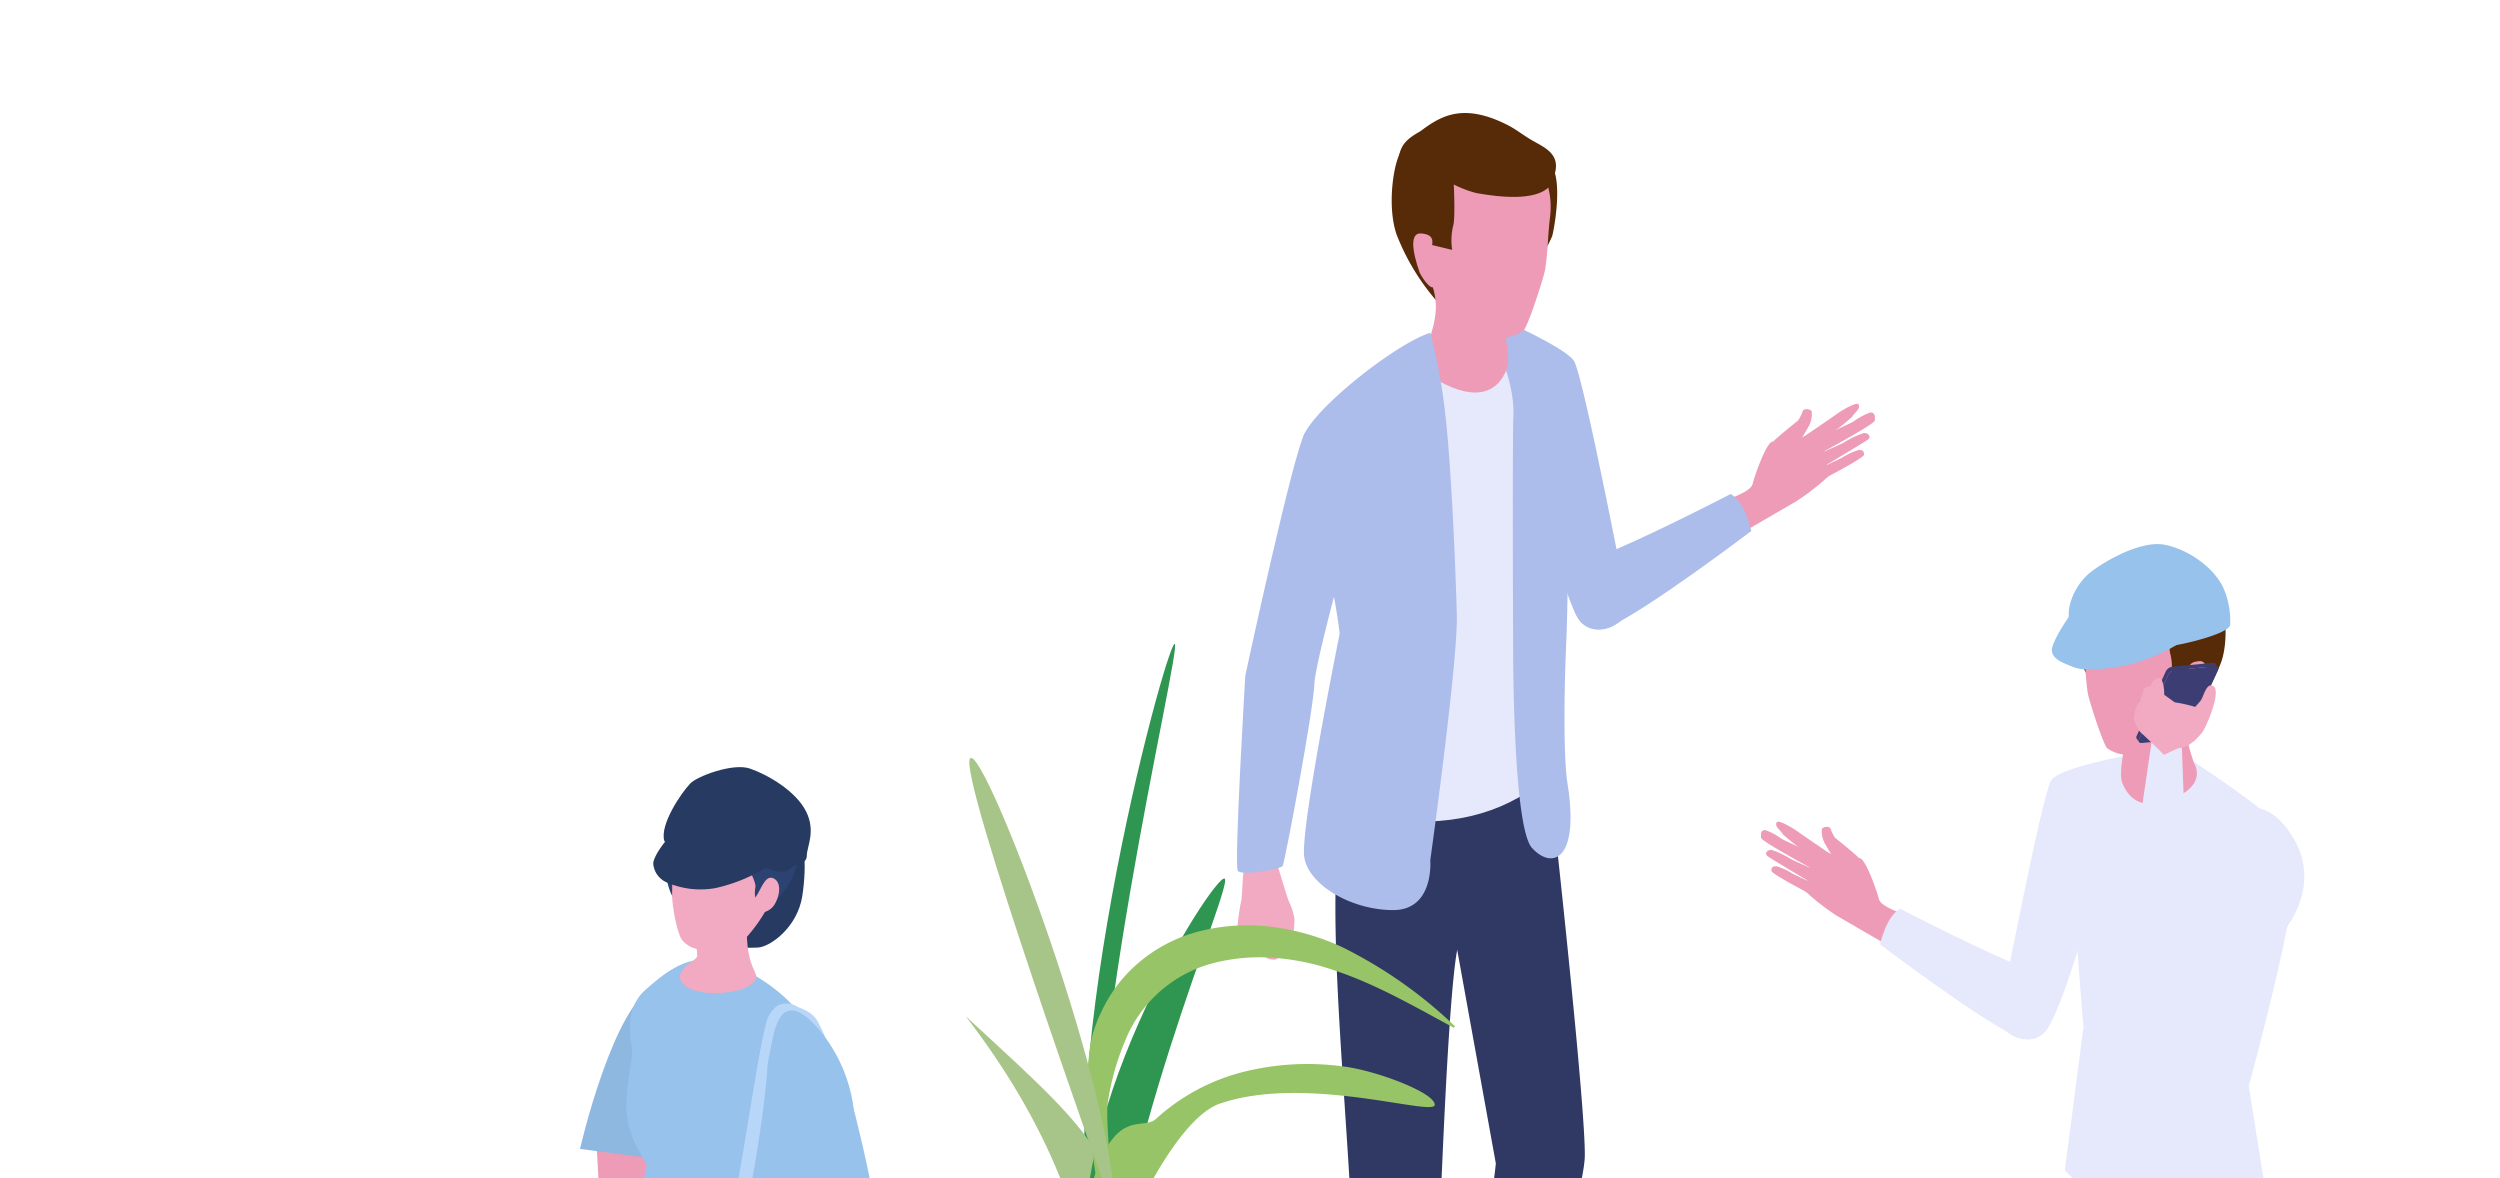<svg xmlns="http://www.w3.org/2000/svg" xmlns:xlink="http://www.w3.org/1999/xlink" width="365" height="172" viewBox="0 0 365 172">
  <defs>
    <clipPath id="clip-path">
      <path id="パス_1490" data-name="パス 1490" d="M18,0H347a18,18,0,0,1,18,18V172H0V18A18,18,0,0,1,18,0Z" transform="translate(117 6444)" fill="#efefef"/>
    </clipPath>
    <clipPath id="clip-path-2">
      <rect id="長方形_1312" data-name="長方形 1312" width="93.128" height="231.174" fill="none"/>
    </clipPath>
    <clipPath id="clip-path-3">
      <rect id="長方形_1313" data-name="長方形 1313" width="79.326" height="222.561" fill="none"/>
    </clipPath>
    <clipPath id="clip-path-4">
      <rect id="長方形_1316" data-name="長方形 1316" width="71.427" height="110.347" fill="none"/>
    </clipPath>
    <clipPath id="clip-path-5">
      <rect id="長方形_1322" data-name="長方形 1322" width="47.233" height="205.347" fill="none"/>
    </clipPath>
    <clipPath id="clip-path-6">
      <rect id="長方形_1321" data-name="長方形 1321" width="22.145" height="34.657" fill="none"/>
    </clipPath>
    <clipPath id="clip-path-8">
      <rect id="長方形_1317" data-name="長方形 1317" width="4.823" height="27.056" fill="none"/>
    </clipPath>
    <clipPath id="clip-path-9">
      <rect id="長方形_1318" data-name="長方形 1318" width="19.437" height="33.908" fill="none"/>
    </clipPath>
    <clipPath id="clip-path-10">
      <rect id="長方形_1319" data-name="長方形 1319" width="19.779" height="8.002" fill="none"/>
    </clipPath>
  </defs>
  <g id="マスクグループ_6" data-name="マスクグループ 6" transform="translate(-117 -6444)" clip-path="url(#clip-path)">
    <g id="グループ_737" data-name="グループ 737" transform="translate(-1.899 367)">
      <g id="グループ_730" data-name="グループ 730" transform="translate(299.5 6093.5)">
        <g id="グループ_730-2" data-name="グループ 730" clip-path="url(#clip-path-2)">
          <path id="パス_1357" data-name="パス 1357" d="M13.632,215.477c-.395.681-.993,6.41-.993,6.41l.146,1.165s9.157,4.892,10.452,5.933,4.684,2,6.025,2.169,4.446-.794,4.978-1.855c.6-1.2,3.448-3.234-3.226-5.161-2.129-1.333-7.347-7.934-7.347-7.934l-6.68-2.229Z" fill="#1e252b"/>
          <path id="パス_1358" data-name="パス 1358" d="M23.252,215.217c-.656-.879-.655-5.45-.49-7.015l-6.8-1.808c-.27,3-.308,6.59-.489,7.145-.46,1.412-1.529,2.638-.9,3.686a4.513,4.513,0,0,0,4.035,1.163c.864-.2,2.71-2.325,3.3-2.434a5.294,5.294,0,0,1,2.378.3,3.726,3.726,0,0,1-1.029-1.039" fill="#1e252b"/>
          <path id="パス_1359" data-name="パス 1359" d="M13.632,215.477c-.395.681-.993,6.41-.993,6.41l.146,1.165s9.157,4.892,10.452,5.933,4.684,2,6.025,2.169,4.446-.794,4.978-1.855c.6-1.2,3.448-3.234-3.226-5.161-2.129-1.333-7.347-7.934-7.347-7.934l-6.68-2.229Z" fill="#2c345c"/>
          <path id="パス_1360" data-name="パス 1360" d="M23.252,215.217c-.656-.879-.655-5.45-.49-7.015l-6.8-1.808c-.27,3-.308,6.59-.489,7.145-.46,1.412-1.529,2.638-.9,3.686a4.513,4.513,0,0,0,4.035,1.163c.864-.2,2.71-2.325,3.3-2.434a5.294,5.294,0,0,1,2.378.3,3.726,3.726,0,0,1-1.029-1.039" fill="#bfcdf2"/>
          <path id="パス_1361" data-name="パス 1361" d="M26.5,205.535c-.394.679-.99,6.393-.99,6.393l.145,1.161s1.706,1.6,3.212,1.462c.815-.078,1.057-.261,1.469-.267,1.893-.032,3.168,2.652,4.46,3.69a23.172,23.172,0,0,0,6.728,3.2c1.338.17,5.166-1.29,5.7-2.348.6-1.2.192-2.7-3.44-3.731-2.622.071-7.273-8.838-7.273-8.838l-6.663-2.223Z" fill="#2c345c"/>
          <path id="パス_1362" data-name="パス 1362" d="M37.322,197.448c-4-.52-7.3-2.061-7.6-.444-.282,1.521-3.169,8.281-3.169,8.281-.821,2.387,4.517,6.706,7.63,3.057,1.258-1.476,2.252-1.416,2.252-1.416-1.987-2.96-.066-6.249.889-9.478" fill="#b8c8f2"/>
          <path id="パス_1363" data-name="パス 1363" d="M13.273,212.439c1.031,1.761,2.453,2.965,5.645,2.965a6.191,6.191,0,0,0,5.721-3.015c.755-1.386,4.09-35.278,4.962-50.9.253-4.531,1.216-32.113,2.548-39.313L37.79,153.36c-1.322,13.727-10.092,43.9-9.846,45.532s-.616,2.693,2.823,3.517,5.266.8,6.332-1.184,13.551-42.052,13.68-48.908-4.1-45.485-4.1-45.485L44.1,92.45l-6.4-.718-21.836,8.84c-3.383,10.834-.11,39.786.9,61.626.124-1.945-4.545,48.425-3.48,50.241" fill="#303864"/>
          <path id="パス_1364" data-name="パス 1364" d="M49.184,36.162C47.8,34.19,39.026,30.323,39.026,30.323S46.718,72.067,50.5,74.6s6.715-1.686,6.715-1.686-6.646-34.776-8.033-36.748" fill="#acbdeb"/>
          <path id="パス_1365" data-name="パス 1365" d="M78.289,47.975c.3-.41,3.646-3.1,3.646-3.1a5.878,5.878,0,0,0,.628-1.265c.2-.635,1.308-.352,1.346-.005a3.814,3.814,0,0,1-.6,2.417,36.561,36.561,0,0,1-2.081,3.3,1.887,1.887,0,0,1-2.936-1.337" fill="#ed9bb6"/>
          <path id="パス_1366" data-name="パス 1366" d="M83.785,51.479a11.07,11.07,0,0,0-1.436.928,1.055,1.055,0,0,0-.357,1.255,1.142,1.142,0,0,0,1.2.423c.355-.11,1.406-.631,1.787-.71Z" fill="#f7a094"/>
          <path id="パス_1367" data-name="パス 1367" d="M84.012,49.522c-.337.182-1.01.434-1.322.648-.446.306-.849.688-.691,1.11a.936.936,0,0,0,1.041.467,6.869,6.869,0,0,0,1.717-.412Z" fill="#f7a094"/>
          <path id="パス_1368" data-name="パス 1368" d="M92.468,43.725A9.294,9.294,0,0,0,90.1,44.979c-.465.325-4,1.86-4.432,2.21-.521.805-2.833,3.537-1.66,3.123.625-.334,9.079-4.861,9.11-5.417.034-.609.065-1.178-.645-1.17" fill="#ed9bb6"/>
          <path id="パス_1369" data-name="パス 1369" d="M91.532,46.719a13.163,13.163,0,0,0-2.883,1.356c-.465.326-3.532,1.535-3.968,1.885-.521.805-.285,2.1.887,1.682.626-.335,6.079-3.612,6.564-3.976s.11-.955-.6-.947" fill="#ed9bb6"/>
          <path id="パス_1370" data-name="パス 1370" d="M90.773,49.195a9.506,9.506,0,0,0-2.243,1.013c-.388.271-3.331,1.551-3.694,1.842-.435.671-.239,1.747.739,1.4.521-.279,5.942-3.087,5.968-3.551.028-.508-.178-.713-.77-.706" fill="#ed9bb6"/>
          <path id="パス_1371" data-name="パス 1371" d="M85.953,48.23l-1.1-1.833c-1.442.6-2.776,1.139-3.3,1.28a6.471,6.471,0,0,1-3.264.3c-.874-.253-2.673,4.843-3.015,6.2s-4.735,2.546-4.735,2.546l3.363,4.46s6.34-3.667,7.777-4.51a35.659,35.659,0,0,0,5.2-4.131,4.545,4.545,0,0,1-.925-4.314" fill="#ed9bb6"/>
          <path id="パス_1372" data-name="パス 1372" d="M90.7,42.513c-.306-.357-2.588,1.029-2.972,1.323-.142.108-2.727,1.908-5.057,3.461l1.648,1.839c.086-.529.831-1.068,1.419-1.576a45.417,45.417,0,0,0,4.067-3.195c.283-.558,1.393-1.27.895-1.852" fill="#ed9bb6"/>
          <path id="パス_1373" data-name="パス 1373" d="M72.078,55.622c2.141,1.222,3.012,5.4,3.012,5.4S59.5,72.849,54.243,75.042c-5.734,2.392-7.551-7.924-2.2-9.974,7.125-2.729,20.034-9.446,20.034-9.446" fill="#acbdeb"/>
          <path id="パス_1374" data-name="パス 1374" d="M5.322,113.846c1.577.665,2.468.711,3.05,3.665.12.608-.28,5.756-1.636,5.342-.641-.2-.23-1.592-.277-2.1a7.7,7.7,0,0,0-1.528-3.546c-.955-1.425-.51-2.145.391-3.364" fill="#f2aac2"/>
          <path id="パス_1375" data-name="パス 1375" d="M6.254,119.055c.44.52-.364,2.214-.364,2.214l.528,1.2s-.179,1.194-1.052,1.145a2.079,2.079,0,0,1-2.113-1.9,10.4,10.4,0,0,1,.591-2.629,1.376,1.376,0,0,1,2.356-.1c-.105.113-.206.122.054.07" fill="#f2aac2"/>
          <path id="パス_1376" data-name="パス 1376" d="M7.872,115.788c-.675-1.012-2.579-9.381-3.827-9.6-.6-.106-2.119,2.067-2.589,2.4-.652.468-.646,5.655-.836,6.426a31.128,31.128,0,0,0-.547,3.747s.152,1.3.931,1.439a12.125,12.125,0,0,0,1.742.3c1.788.056,2.9-1.065,4.147-2.281a2.646,2.646,0,0,0,.979-2.429" fill="#f2aac2"/>
          <path id="パス_1377" data-name="パス 1377" d="M1.51,120.136a2.216,2.216,0,0,0,1.021,2.258c.459.765,1.032.432,1.723.1,0,0,.056-2.7-1.055-3.507a1.313,1.313,0,0,0-1.689,1.152" fill="#f2aac2"/>
          <path id="パス_1378" data-name="パス 1378" d="M1.346,119.678c-.652.894,1.056,3.071,1.2,2.385.157-.725-.166-.779-.324-1.521-.18-.845-.527-1.114-.88-.864" fill="#f2aac2"/>
          <path id="パス_1379" data-name="パス 1379" d="M1.541,119.72a3.282,3.282,0,0,0-1.411-.925c-.151-.013-.04,1.249.028,1.427.176.457,1.213,1.655,1.693,1.514s.232-1.336-.31-2.016" fill="#f2aac2"/>
          <path id="パス_1380" data-name="パス 1380" d="M6.684,109.9c-.292.552-6,1.516-6.566.741S1.212,82.15,1.212,82.15,8.318,49.073,9.947,46.686s9.748,3.759,9.748,3.759S11.468,79.2,11.3,83.327,6.976,109.345,6.684,109.9" fill="#acbdeb"/>
          <path id="パス_1381" data-name="パス 1381" d="M27.558,33.417c-3.909,2.626-8.051,8.757-8.051,8.757L15.979,97.186,24.74,103.4c8.958.485,16.5-2.086,22.406-8.156L44.318,73.572l2.046-25.79S43.848,38.953,40.6,35.69c-3.039-3.054-9.134-4.9-13.043-2.273" fill="#e6e8fb"/>
          <path id="パス_1382" data-name="パス 1382" d="M36.575,31.367a13.443,13.443,0,0,1,8.53,4.4c3.54,4.083,4.427,14.933,3.782,19.456s-.519,15.646-.813,22.042c-.3,6.573-.445,16.7.176,20.586,1.814,11.358-2.283,12.642-5.179,9.447s-2.753-30.386-2.753-30.386-.116-24.5.021-32.381c.428-5.993-3.764-13.159-3.764-13.159" fill="#acbdeb"/>
          <path id="パス_1383" data-name="パス 1383" d="M39.178,3.794c2.146.145,5.092,2.273,6.453,3.537,2.112,1.961.636,9.873.373,10.681a27.292,27.292,0,0,1-1.615,3.076S36.242,3.6,39.178,3.794" fill="#572a08"/>
          <path id="パス_1384" data-name="パス 1384" d="M24.572,5.144c2.146.145,3.222,7.957,4.583,9.22,2.112,1.961.637,9.873.374,10.681a9.551,9.551,0,0,0,.069,2.9,32.888,32.888,0,0,1-6.3-10.213c-1.647-4.786-.092-12.682,1.269-12.59" fill="#572a08"/>
          <path id="パス_1385" data-name="パス 1385" d="M38.736,27.047c-.612,1.855,1.5,8.1.662,10.294s-2.881,4.774-8.013,2.716c-5.407-2.167-4.127-5.14-3.624-5.979,1.54-4.447,1.578-6.369.669-9.214-1.97-6.164,8.25-1.127,10.306,2.183" fill="#ed9bb6"/>
          <path id="パス_1386" data-name="パス 1386" d="M37.979,32.814a5.981,5.981,0,0,0,3.846-1.052c.652-.576,2.881-7.51,3.136-8.79s.427-4.086.427-4.086.144-2.348.287-3.421C46.864,6.541,39.151,2.4,31.249,4.6c-10.05,2.793-6.487,9.15-4.485,16.32.281,1.012,1.2,1.88,1.351,2.924a12.43,12.43,0,0,0,1.737,3.83c.776,1.207,7.031,5,8.127,5.138" fill="#ed9bb6"/>
          <path id="パス_1387" data-name="パス 1387" d="M23.3,8.678c.44-3.194.32-4.256,3.434-5.992,2.8-2.065,5.941-4.24,12.375-1.13C40.834,2.388,41.374,3,43.189,4.05s4.422,2.074,2.952,5.521c0,0,.023,4.17-11.252,2.1a16.2,16.2,0,0,1-3.234-1.23s.239,5.19-.107,6.067a9.265,9.265,0,0,0-.134,3.475l-3.1-.748s-2.373,2.877-3.983-2.073A27.432,27.432,0,0,1,23.3,8.678" fill="#572a08"/>
          <path id="パス_1388" data-name="パス 1388" d="M26.907,17.583c-1.676-.14-1.381,2.475-.243,5.691.123.345,1.343,2.348,1.962,2.17.9-.259.7-2.753.184-3.02-2.162-1.129,1.717-4.539-1.9-4.841" fill="#ed9bb6"/>
          <path id="パス_1389" data-name="パス 1389" d="M9.582,47.537c1.011-3.946,13.561-13.875,18.648-15.458a84.73,84.73,0,0,1,2.163,11.757c.856,7.13,1.537,22.645,1.7,29.5s-3.873,35.754-3.873,35.754.616,7.283-5.428,7.283-12.4-3.658-12.977-7.793,5.173-32.553,5.173-32.553C13.651,64.212,8.571,51.482,9.582,47.537" fill="#acbdeb"/>
        </g>
      </g>
      <g id="グループ_731" data-name="グループ 731" transform="translate(376 6156.439)">
        <g id="グループ_732" data-name="グループ 732" clip-path="url(#clip-path-3)">
          <path id="パス_1390" data-name="パス 1390" d="M76.678,207.42c.381.657.958,6.183.958,6.183l-.141,1.123s-8.832,4.72-10.082,5.723a15.955,15.955,0,0,1-5.811,2.093c-1.294.164-4.287-.767-4.8-1.79-.582-1.158-3.326-3.119,3.113-4.978,2.052-1.285,7.085-7.653,7.085-7.653l6.444-2.15Z" fill="#1e252b"/>
          <path id="パス_1391" data-name="パス 1391" d="M67.4,207.169c.632-.848.631-5.257.472-6.767l6.561-1.743c.26,2.892.3,6.356.471,6.892.444,1.361,1.475,2.543.869,3.554a4.354,4.354,0,0,1-3.892,1.123c-.835-.192-2.615-2.243-3.179-2.348a1.477,1.477,0,0,0-1.515.585s-.372-.511.213-1.3" fill="#1e252b"/>
          <path id="パス_1392" data-name="パス 1392" d="M76.678,207.42c.381.657.958,6.183.958,6.183l-.141,1.123s-8.832,4.72-10.082,5.723a15.955,15.955,0,0,1-5.811,2.093c-1.294.164-4.287-.767-4.8-1.79-.582-1.158-3.326-3.119,3.113-4.978,2.052-1.285,7.085-7.653,7.085-7.653l6.444-2.15Z" fill="#2c345c"/>
          <path id="パス_1393" data-name="パス 1393" d="M67.4,207.169c.632-.848.631-5.257.472-6.767l6.561-1.743c.26,2.892.3,6.356.471,6.892.444,1.361,1.475,2.543.869,3.554a4.354,4.354,0,0,1-3.892,1.123c-.835-.192-2.615-2.243-3.179-2.348a1.477,1.477,0,0,0-1.515.585s-.372-.511.213-1.3" fill="#bfcdf2"/>
          <path id="パス_1394" data-name="パス 1394" d="M64.269,197.83c.38.655.955,6.167.955,6.167l-.14,1.12s-1.645,1.548-3.1,1.41c-.786-.075-1.02-.252-1.417-.258-1.826-.031-3.056,2.558-4.3,3.559a22.354,22.354,0,0,1-6.49,3.09c-1.29.164-4.983-1.244-5.5-2.265-.58-1.155-.185-2.606,3.318-3.6,2.529.069,7.016-8.525,7.016-8.525l6.426-2.144Z" fill="#2c345c"/>
          <path id="パス_1395" data-name="パス 1395" d="M53.828,190.03c3.858-.5,7.044-1.988,7.333-.429a19.712,19.712,0,0,0,.83,4.88,18.624,18.624,0,0,0,1.989,3.528c.791,2.3-4.12,6.049-7.122,2.529-1.214-1.423-2.173-1.366-2.173-1.366,1.917-2.855.064-6.028-.857-9.142" fill="#b8c8f2"/>
          <path id="パス_1396" data-name="パス 1396" d="M75.08,156.448c.969-21.066,2.715-49.412-.549-59.862L53.469,88.059l-6.177.693L44.8,102.624s-4.08,37.26-3.955,43.873,12.995,46,14.024,47.921.788,2.591,4.1,1.8,3.271-2.374,3.271-2.374c-.028-.28-9.68-48.791-9.511-47.8l6.08-28.616c1.285,6.944,4.046,33.674,4.29,38.044.842,15.071,3.224,49.161,3.952,50.5s1.442,1.387,4.521,1.387,2.722-.865,3.753-2.541-.253-48.361-.253-48.361" fill="#303864"/>
          <path id="パス_1397" data-name="パス 1397" d="M42.387,34.459c1.339-1.9,11.632-3.7,11.632-3.7s-9.253,38.33-12.9,40.769S34.638,69.9,34.638,69.9s6.411-33.544,7.749-35.446" fill="#e6e8fb"/>
          <path id="パス_1398" data-name="パス 1398" d="M14.313,45.853c-.287-.4-3.517-2.995-3.517-2.995a5.656,5.656,0,0,1-.6-1.22c-.2-.612-1.262-.339-1.3-.005a3.682,3.682,0,0,0,.582,2.332,35.377,35.377,0,0,0,2.007,3.177,1.819,1.819,0,0,0,2.832-1.289" fill="#ed9bb6"/>
          <path id="パス_1399" data-name="パス 1399" d="M9.012,49.233a10.668,10.668,0,0,1,1.385.895,1.017,1.017,0,0,1,.344,1.211,1.1,1.1,0,0,1-1.16.408c-.342-.106-1.356-.609-1.724-.685Z" fill="#f7a094"/>
          <path id="パス_1400" data-name="パス 1400" d="M8.793,47.346c.325.176.974.418,1.275.625.43.295.819.663.666,1.071a.9.9,0,0,1-1,.45,6.674,6.674,0,0,1-1.657-.4Z" fill="#f7a094"/>
          <path id="パス_1401" data-name="パス 1401" d="M.636,41.754a8.959,8.959,0,0,1,2.289,1.21c.448.313,3.855,1.794,4.275,2.131.5.776,2.732,3.412,1.6,3.013C8.2,47.785.044,43.419.014,42.882c-.033-.587-.063-1.136.622-1.128" fill="#ed9bb6"/>
          <path id="パス_1402" data-name="パス 1402" d="M1.539,44.642A12.731,12.731,0,0,1,4.32,45.95c.448.314,3.407,1.481,3.827,1.818.5.777.275,2.021-.855,1.623-.6-.323-5.864-3.484-6.331-3.835s-.107-.922.578-.914" fill="#ed9bb6"/>
          <path id="パス_1403" data-name="パス 1403" d="M2.271,47.03a9.171,9.171,0,0,1,2.164.977c.373.262,3.213,1.5,3.563,1.777.419.647.23,1.685-.713,1.352-.5-.269-5.732-2.978-5.756-3.425-.028-.49.171-.687.742-.681" fill="#ed9bb6"/>
          <path id="パス_1404" data-name="パス 1404" d="M6.92,46.1l1.06-1.768c1.39.583,2.677,1.1,3.185,1.235a6.238,6.238,0,0,0,3.148.287c.843-.244,2.579,4.671,2.909,5.984s4.567,2.456,4.567,2.456l-3.244,4.3s-6.115-3.537-7.5-4.35A34.344,34.344,0,0,1,6.028,50.26,4.384,4.384,0,0,0,6.92,46.1" fill="#ed9bb6"/>
          <path id="パス_1405" data-name="パス 1405" d="M2.342,40.585c.3-.345,2.5.993,2.866,1.276.137.1,2.631,1.841,4.878,3.338L8.5,46.974c-.083-.511-.8-1.031-1.369-1.521A43.859,43.859,0,0,1,3.2,42.371c-.273-.538-1.344-1.225-.863-1.786" fill="#ed9bb6"/>
          <path id="パス_1406" data-name="パス 1406" d="M20.3,53.229c-2.065,1.178-2.906,5.212-2.906,5.212s15.038,11.4,20.109,13.52c5.531,2.307,7.284-7.643,2.121-9.621C32.755,59.708,20.3,53.229,20.3,53.229" fill="#e6e8fb"/>
          <path id="パス_1407" data-name="パス 1407" d="M63.247,31.811c3.771,2.533,12.44,8.3,14.667,11.638s-6.7,35.669-6.7,35.669l2.877,18.026-8.122,2.174c-8.642.467-15.912-2.013-21.613-7.868l2.728-20.907L45.107,45.667S47.535,37.151,50.666,34c2.931-2.946,8.81-4.725,12.581-2.192" fill="#e6e8fb"/>
          <path id="パス_1408" data-name="パス 1408" d="M52.943,4.7c-1.928.131-4.573,2.043-5.8,3.177-1.9,1.761-.572,8.866-.335,9.592a24.5,24.5,0,0,0,1.451,2.762S55.579,4.525,52.943,4.7" fill="#572a08"/>
          <path id="パス_1409" data-name="パス 1409" d="M66.059,5.915c-1.927.13-2.894,7.145-4.116,8.28-1.9,1.761-.571,8.866-.335,9.591a8.613,8.613,0,0,1-.062,2.606A29.571,29.571,0,0,0,67.2,17.221c1.477-4.3.081-11.389-1.14-11.306" fill="#572a08"/>
          <path id="パス_1410" data-name="パス 1410" d="M53.339,25.583c.549,1.666-1.349,7.274-.594,9.244s2.587,4.287,7.2,2.439c4.854-1.946,3.7-4.616,3.254-5.369-1.384-3.994-1.418-5.719-.6-8.274,1.769-5.535-7.408-1.013-9.255,1.96" fill="#ed9bb6"/>
          <path id="パス_1411" data-name="パス 1411" d="M54.019,30.762a5.37,5.37,0,0,1-3.454-.945c-.586-.517-2.586-6.744-2.815-7.893s-.384-3.669-.384-3.669-.13-2.109-.259-3.072C46.04,7.169,52.965,3.455,60.063,5.428c9.023,2.508,5.823,8.217,4.027,14.655-.254.909-1.083,1.689-1.214,2.626a11.13,11.13,0,0,1-1.56,3.439c-.7,1.084-6.314,4.488-7.3,4.614" fill="#ed9bb6"/>
          <path id="パス_1412" data-name="パス 1412" d="M67.2,9.088c-.395-2.868-.287-3.822-3.084-5.381C61.6,1.853,58.78-.1,53,2.692a15.834,15.834,0,0,1-3.685,1.089S45.369,6.8,46.69,9.889c0,0-.021,3.746,10.1,1.882a14.507,14.507,0,0,0,2.9-1.1s-.215,4.66.1,5.448a8.3,8.3,0,0,1,.12,3.12l2.784-.672s2.131,2.584,3.577-1.861A24.624,24.624,0,0,0,67.2,9.088" fill="#572a08"/>
          <path id="パス_1413" data-name="パス 1413" d="M63.961,17.085c1.505-.126,1.24,2.223.218,5.111-.11.309-1.206,2.108-1.762,1.948-.81-.232-.624-2.472-.165-2.712,1.941-1.014-1.542-4.076,1.709-4.347" fill="#ed9bb6"/>
          <path id="パス_1414" data-name="パス 1414" d="M61.846,13.986a26.214,26.214,0,0,1-8.978,3.821c-3.513.543-5.821.763-7.447.073-1.23-.521-2.892-1.042-2.953-2.376-.059-1.3,3.38-6.734,4.641-7.07s1.928.17,3.177.545,6.175,2.333,7.674,1.968a7.88,7.88,0,0,1,3.137-.269c-.8.466,1.875,2.348.749,3.308" fill="#96c2ec"/>
          <path id="パス_1415" data-name="パス 1415" d="M48.013,4.2C50,2.582,55.332-.52,58.8.074s7.649,3.453,8.91,6.8a12.222,12.222,0,0,1,.8,4.848C68.5,13.189,60.4,14.9,60.184,14.783a3.964,3.964,0,0,1-2.1-.95c-1.36-.979-12.679-1.139-12.989-2.263-.7-2.536.929-5.758,2.916-7.373" fill="#96c2ec"/>
          <path id="パス_1416" data-name="パス 1416" d="M55.606,29.039l5.919-.573a1.289,1.289,0,0,0,.953-.681l4.25-9.409c.154-.34-.024-.587-.4-.551l-5.919.573a1.292,1.292,0,0,0-.953.681l-4.25,9.41c-.154.34.024.586.4.55m.094-.207,5.918-.573a.668.668,0,0,0,.189-.049.668.668,0,0,1-.189.049l-5.918.573a.276.276,0,0,1-.263-.089.276.276,0,0,0,.263.089" fill="#3c3e73"/>
          <path id="パス_1417" data-name="パス 1417" d="M55.209,28.489l4.25-9.41a1.289,1.289,0,0,1,.953-.681l5.919-.573a.415.415,0,0,1,.4.136l-.353-.494a.415.415,0,0,0-.4-.136L60.06,17.9a1.293,1.293,0,0,0-.954.681L54.856,28a.411.411,0,0,0,0,.414l.353.494a.411.411,0,0,1,0-.414" fill="#3c3e73"/>
          <path id="パス_1418" data-name="パス 1418" d="M54.553,63.241C52.323,54.865,57.3,28.789,57.128,27.8l4.3,1.281.933,25.18c.894,5.527-7.237,11.121-7.807,8.978" fill="#e6e8fb"/>
          <path id="パス_1419" data-name="パス 1419" d="M78.707,48.724c-4.4,7.467-17.024,15.343-21.131,16.205s-3.926-4.257-1.113-7.022,11.76-12.131,11.76-12.131c3.309-4.516,11.61,1.038,10.484,2.948" fill="#e6e8fb"/>
          <path id="パス_1420" data-name="パス 1420" d="M63.347,28.647l-4.512,2.126c-1.284-1.342-3.511-3.387-3.511-3.387s-.65-1.515.113-2.161A15.47,15.47,0,0,1,57.154,23.8c1.919-1.186,3.847-.663,5.97-.117,1.352.348.223,4.962.223,4.962" fill="#f2aac2"/>
          <path id="パス_1421" data-name="パス 1421" d="M58.877,22s.052-3.128-1.227-2.336-.507,2.22.279,3.66a3.972,3.972,0,0,0,1.316,1.331c.9.709,3.052,1.46,3.058.109C62.168,24.3,58.877,22,58.877,22" fill="#f2aac2"/>
          <path id="パス_1422" data-name="パス 1422" d="M56.03,24.978a2.8,2.8,0,0,1-.305-3.112c.019-1.126.854-1.122,1.823-1.191,0,0,1.759,2.912,1.054,4.5a1.657,1.657,0,0,1-2.572-.2" fill="#f2aac2"/>
          <path id="パス_1423" data-name="パス 1423" d="M56.139,25.582c-1.276-.567-.779-4.023-.185-3.366.627.693.309.956.6,1.867.336,1.037.126,1.55-.418,1.5" fill="#f2aac2"/>
          <path id="パス_1424" data-name="パス 1424" d="M56.325,25.413a4.14,4.14,0,0,1-.961,1.9c-.157.109-.83-1.34-.867-1.579-.1-.609.284-2.573.9-2.721s1.1,1.315.93,2.4" fill="#f2aac2"/>
          <path id="パス_1425" data-name="パス 1425" d="M58.558,29.6c2.149.217,3.408.849,5.841-2.069.5-.6,3.171-6.543,1.42-6.9-.83-.171-1.219,1.623-1.576,2.154a9.724,9.724,0,0,1-3.838,3c-1.919,1-2.107,1.922-1.847,3.817" fill="#f2aac2"/>
          <path id="パス_1426" data-name="パス 1426" d="M65.28,49.3s5.565,11.1,7.977,9.946c2.776-1.331,9.222-9.045,4.229-16.737-4.758-7.33-9.506-2.5-10.155-1.935-.79.689-2.051,8.726-2.051,8.726" fill="#e6e8fb"/>
        </g>
      </g>
      <g id="グループ_738" data-name="グループ 738" transform="translate(259.899 6171)">
        <g id="グループ_737-2" data-name="グループ 737" clip-path="url(#clip-path-4)">
          <path id="パス_1484" data-name="パス 1484" d="M19.489,93.66C15.467,66.08,31.76,0,30.5,0S11.049,66.812,19.489,93.66" fill="#2f9651"/>
          <path id="パス_1485" data-name="パス 1485" d="M0,54.378c11.417,14.854,18.651,31,19.262,49.2.425,1.395.427,5.358.69,3.924C25.552,76.837,23.017,75.61,0,54.378" fill="#a7c489"/>
          <path id="パス_1486" data-name="パス 1486" d="M19.751,108.1C21.093,74.685,39.337,34.9,37.78,34.268s-25.4,36.676-19.421,60.583c.921,3.683-.118,8.447,1.392,13.251" fill="#2f9651"/>
          <path id="パス_1487" data-name="パス 1487" d="M18.828,109.373c-1-1.456-3.016-23.041.172-32.249s6.872-6.091,8.758-7.747a29.631,29.631,0,0,1,13.008-6.935,38.426,38.426,0,0,1,14.3-.745c4.718.55,13.438,3.822,13.405,5.606s-18.518-4.422-31.078-.27c-7.671,2.158-16.722,24.248-17.437,28.422-.692,4.193-.141,8.026,1.506,12.841.478,2.5-1.63,2.533-2.629,1.077" fill="#96c466"/>
          <path id="パス_1488" data-name="パス 1488" d="M20.779,85.691c-1.984-6.412-4.333-22.554-2.032-29.406l.465-1.271c.166-.421.375-.828.562-1.242a22.332,22.332,0,0,1,1.309-2.416,21,21,0,0,1,3.559-4.268,22.1,22.1,0,0,1,9.7-5.174,28.652,28.652,0,0,1,10.664-.555,35.008,35.008,0,0,1,10,2.942A66.3,66.3,0,0,1,71.427,55.832l-.161.226c-5.825-3.152-11.539-6.454-17.575-8.425a34.316,34.316,0,0,0-9.106-1.815,27.041,27.041,0,0,0-8.932.928A19.065,19.065,0,0,0,23.239,58.021,37.327,37.327,0,0,0,20.751,66.9c-.517,3.128,1.342,18,1.187,21.309Z" fill="#96c466"/>
          <path id="パス_1489" data-name="パス 1489" d="M.657,16.7C-1.4,18.519,20.468,79.746,20.468,79.746c.317,1.041,1.456,6.394,1.479,5.307C22.343,66.025,2.717,14.875.657,16.7" fill="#a7c489"/>
        </g>
      </g>
      <g id="グループ_755" data-name="グループ 755" transform="translate(201.666 6189)">
        <g id="グループ_754" data-name="グループ 754" clip-path="url(#clip-path-5)">
          <path id="パス_1491" data-name="パス 1491" d="M28,225.476c2.4-3.183-1.825-6.261-3.683-5.452-4.622,2.012-5.042,3.282-6.8,4.2-2.67.428-5.6,3.31-5.6,3.31s-.993.933-.184,1.737a8.465,8.465,0,0,0,4.959,1.872,7.007,7.007,0,0,0,4.14-1.742c.316-.214,2.356-2.081,3.146-2.645.509-.364.967-.734,1.435-1.095a3.333,3.333,0,0,0,1.159.668c.808-.485,1.437-.854,1.437-.854" transform="translate(8.44 -25.797)" fill="#2c345c"/>
          <path id="パス_1492" data-name="パス 1492" d="M28.2,149.547,18.06,149.8c.056,1.152,3.908,59.04,3.908,59.04s-1.149,3.621-2.8,5.18c-2.17,2.053-4.584,2.463-5.91,3.53-.6.482-1.717.672-1.934,1.119s.5,1.214.5,1.214,2.4,2.067,4.428,1.853,10.8-7.116,10.8-7.116-.186-1.586-.187-1.9c0-.9,1.405-60.966,1.332-63.171" transform="translate(9.065 -17.544)" fill="#f2aac2"/>
          <path id="パス_1493" data-name="パス 1493" d="M26.737,229l-1.316,1.162s-4.18-5.216-5.251-4.375c-.864.68.67-1.222,1.41-1.524,2.145-.875,5.62,4.624,5.158,4.736" transform="translate(2.877 -26.298)" fill="#2c345c"/>
          <path id="パス_1494" data-name="パス 1494" d="M50.072,213.074s1.616-2.695.5-5.08-9.622,3.2-11.385,4.122c-2.669.427-4.8,3.515-4.6,4.639a4.023,4.023,0,0,0,3.765,2.983,6.469,6.469,0,0,0,4.014-1.426c.316-.214,2.484-3.1,3.274-3.662.509-.364.967-.735,1.435-1.095a3.341,3.341,0,0,0,1.16.668c.807-.485,1.833-1.148,1.833-1.148" transform="translate(-34.254 -24.332)" fill="#2c345c"/>
          <path id="パス_1495" data-name="パス 1495" d="M50.081,151.483l-10.8-2.038C39.332,150.6,42,198.785,42,198.785a23.372,23.372,0,0,1-3.321,4.58c-2.17,2.054-4.3,3.089-5.624,4.156a1.891,1.891,0,0,0-.511,2.043s2.1,2.69,4.132,2.476c1.105-.117,3.547-3.465,6-5.467,2.048-1.668,4.315-1.612,4.422-2.93s-.7-2.825-.616-3.128c1.113-3.9,3.666-46.826,3.593-49.031" transform="translate(-31.467 -17.532)" fill="#f2aac2"/>
          <path id="パス_1496" data-name="パス 1496" d="M49.838,217.136,48.523,218.3s-4.18-5.216-5.251-4.375c-.864.68.67-1.222,1.41-1.524,2.145-.875,5.62,4.624,5.157,4.736" transform="translate(-40.616 -24.906)" fill="#2c345c"/>
          <path id="パス_1497" data-name="パス 1497" d="M45.233,95.954c-1.321.579-2.617.9-3.894,4.163.244,1.877.936,2.282.936,2.282s-.3,1.9-.47,2.981c-.11.686,2.512,1.152,3.033.816a17.608,17.608,0,0,1,3.189-1.621,27.639,27.639,0,0,0,1.509-3.756,8.763,8.763,0,0,0,.265-4.533Z" transform="translate(-39.251 -11.257)" fill="#ed9bb6"/>
          <path id="パス_1498" data-name="パス 1498" d="M50.622,98.141c-2.088,1.475-1.955,4.654-1.955,4.654a5.6,5.6,0,0,1-.66,1.175c-.392.5.425,1.222.719,1.065a3.639,3.639,0,0,0,1.583-1.775,34.753,34.753,0,0,0,1.481-3.412c.2-.608.514-2.573-1.168-1.707" transform="translate(-47.001 -11.488)" fill="#ed9bb6"/>
          <path id="パス_1499" data-name="パス 1499" d="M43.6,107.169a2.993,2.993,0,0,1,.133-1.384,7.881,7.881,0,0,1,.25-.81.738.738,0,0,1,1.362.384c-.044.465-.211,1.969-.634,2.17a.873.873,0,0,1-.508.087.861.861,0,0,1-.6-.447" transform="translate(-36.554 -12.275)" fill="#ed9bb6"/>
          <path id="パス_1500" data-name="パス 1500" d="M45.348,107.881a4.751,4.751,0,0,1,.066-1.977c.09-.53.129-.641.256-1.159.524-.8,1.587-.6,1.752.546-.022.666-.121,2.814-.642,3.1a1.008,1.008,0,0,1-1.433-.51" transform="translate(-40.143 -12.231)" fill="#ed9bb6"/>
          <path id="パス_1501" data-name="パス 1501" d="M47.318,108.54a3.663,3.663,0,0,1,.116-1.7,9.754,9.754,0,0,1,.279-1.005c.529-.7,1.35-.576,1.48.406-.039.574.016,2.445-.5,2.706a1,1,0,0,1-1.378-.4" transform="translate(-43.669 -12.363)" fill="#ed9bb6"/>
          <path id="パス_1502" data-name="パス 1502" d="M48.824,108.25a3.664,3.664,0,0,1,.116-1.7,9.752,9.752,0,0,1,.279-1.005c.529-.7,1.35-.576,1.48.406-.039.574.016,2.445-.5,2.706a1,1,0,0,1-1.378-.4" transform="translate(-46.505 -12.329)" fill="#ed9bb6"/>
          <path id="パス_1503" data-name="パス 1503" d="M39.389,61.161l1.689,30.252,4.566.331c-.022-.23,1.916-34.5,1.916-34.5Z" transform="translate(-35.096 -6.716)" fill="#ed9bb6"/>
          <path id="パス_1504" data-name="パス 1504" d="M49.063,43.234c-.632.77-4.93,18.174-4.93,18.174L33.1,59.959S38.045,38.343,44.332,36c1.988-.74,5.626,6.138,4.731,7.229" transform="translate(-31.187 -4.217)" fill="#8fb8e0"/>
          <path id="パス_1505" data-name="パス 1505" d="M38.012,39.969A24.756,24.756,0,0,0,27.438,32.4C21.829,30.324,18,33.83,15.311,36.146s-2.586,5.656-2.1,8.512c.268,1.58-1.178,6.7-.7,10.127.576,4.119,3.048,6.525,2.855,7.272-.985,3.828-2.163,13.886-1.8,15.476.776,3.416,11.607,13.175,15.418,12.689S38.729,79.54,38.729,79.54s-.266-6.693-.494-8.445c-.593-4.541,4.443-26.078-.222-31.126" transform="translate(-3.736 -3.727)" fill="#96c2ec"/>
          <path id="パス_1506" data-name="パス 1506" d="M10.443,100.207c.628-4.642,1.875-15.455,3.242-16.59,4.37,5.626,12.294,7.895,16.048,8.371s9.119-6.365,9.119-6.365,5.081,13.42,3.9,23.053-10.511,10.655-16.786,9.608c-5.6.1-12.328,2.78-16.71-3.307-.049-4.129,1.065-13.832,1.192-14.77" transform="translate(-3.858 -9.809)" fill="#38bddc"/>
          <path id="パス_1507" data-name="パス 1507" d="M50.719,121.939l-.906,66.23-8.574,4.248-11.519-7.089s5.591-49.889,5.393-66.185Z" transform="translate(-29.72 -13.977)" fill="#38bddc"/>
          <path id="パス_1508" data-name="パス 1508" d="M22.186,108.787c.245,11.3,4.367,85.308,4.367,85.308l-10.191,4.873L8.611,194s-3.02-65.733-4.193-72.077Z" transform="translate(16.781 -12.762)" fill="#38bddc"/>
          <path id="パス_1509" data-name="パス 1509" d="M7.117,69.871c.6-1.89,1.558-7.7,2.574-13.861.963-5.833,1.959-11.864,2.526-13.662a2.986,2.986,0,0,1,1.065-1.8,1.586,1.586,0,0,1,1.621.266,4.4,4.4,0,0,1,1.212,1.758c1.423,3.247,6.3,16.776,6.453,19.8L23.9,62.3c-.173-3.43-5.254-17.276-6.564-20.263a5.631,5.631,0,0,0-1.622-2.283,2.911,2.911,0,0,0-3.056-.387,4.127,4.127,0,0,0-1.714,2.582c-.6,1.889-1.556,7.7-2.57,13.848C7.41,61.632,6.413,67.67,5.845,69.468Z" transform="translate(18.173 -4.586)" fill="#b8d6f8"/>
          <g id="グループ_753" data-name="グループ 753" transform="translate(22.402 57.413)">
            <g id="グループ_752" data-name="グループ 752">
              <g id="グループ_751" data-name="グループ 751" clip-path="url(#clip-path-6)">
                <g id="グループ_750" data-name="グループ 750" style="isolation: isolate">
                  <g id="グループ_749" data-name="グループ 749">
                    <g id="グループ_748" data-name="グループ 748" clip-path="url(#clip-path-6)">
                      <g id="グループ_741" data-name="グループ 741" transform="translate(0 7.268)">
                        <g id="グループ_740" data-name="グループ 740">
                          <g id="グループ_739" data-name="グループ 739" clip-path="url(#clip-path-8)">
                            <path id="パス_1510" data-name="パス 1510" d="M24.222,73.556s-2.361,20.4-1.265,22.979a8.518,8.518,0,0,0,3.257,3.8L27.49,73.277Z" transform="translate(-22.667 -73.277)" fill="#b8d6f8"/>
                          </g>
                        </g>
                      </g>
                      <g id="グループ_744" data-name="グループ 744" transform="translate(2.708 0.749)">
                        <g id="グループ_743" data-name="グループ 743">
                          <g id="グループ_742" data-name="グループ 742" clip-path="url(#clip-path-9)">
                            <path id="パス_1511" data-name="パス 1511" d="M3.722,73.168s-1.632,24.6.16,26.3,16.078-3.541,17.835-6.745-.075-26.832-.075-26.832Z" transform="translate(-3.042 -65.891)" fill="#b8d6f8"/>
                          </g>
                        </g>
                      </g>
                      <g id="グループ_747" data-name="グループ 747" transform="translate(1.531)">
                        <g id="グループ_746" data-name="グループ 746">
                          <g id="グループ_745" data-name="グループ 745" clip-path="url(#clip-path-10)">
                            <path id="パス_1512" data-name="パス 1512" d="M4.213,72.032c-1.749,2.487,7.252-.26,9.842-1.315S23.9,67.5,23.766,65.791s-3.344.035-5.009.1-12.8,3.649-14.544,6.136" transform="translate(-3.989 -65.043)" fill="#a3bddb"/>
                          </g>
                        </g>
                      </g>
                    </g>
                  </g>
                </g>
              </g>
            </g>
          </g>
          <path id="パス_1513" data-name="パス 1513" d="M6.386,71.2c1.427-4.832,3.428-18.5,3.6-22.609.058-1.421,1.388-7.307,2.4-7.671,1.317-.47,3.134.621,3.5,1.07,1.805,2.24,6.232,16.822,6.232,20.53h1.335c0-3.748-4.353-18.667-6.527-21.368-.7-.862-3.084-2.168-4.985-1.488-2.279.816-3.284,8.794-3.286,8.872C8.488,52.483,6.48,66.167,5.107,70.821Z" transform="translate(19.277 -4.631)" fill="#b8d6f8"/>
          <path id="パス_1514" data-name="パス 1514" d="M.194,73.847,3.75,101.591l.333,8.206a6.774,6.774,0,0,0-2.624,1.961,2.945,2.945,0,0,0,1.172,2.671c1.424,1.31,2.705,2.52,4.692,2.4a13.554,13.554,0,0,0,1.929-.391c.863-.184.989-1.634.989-1.634s-.879-2.518-1.318-4.1c-.237-.852-.853-10.674-.853-10.674S9.541,80.49,6.833,73.336c-.693-1.83-7.92-4.262-6.64.511" transform="translate(36.956 -8.337)" fill="#f2aac2"/>
          <path id="パス_1515" data-name="パス 1515" d="M5.064,124.148l-.049,2.56s2.212-1.295,2.2-2.743a11.589,11.589,0,0,0-.747-2.907,1.448,1.448,0,0,0-2.524-.162,17.432,17.432,0,0,0,1.119,3.252" transform="translate(36.539 -14.104)" fill="#f2aac2"/>
          <path id="パス_1516" data-name="パス 1516" d="M4.733,122.236a2.468,2.468,0,0,1-1.06,2.548c-.484.867-1.132.515-1.915.166,0,0-.154-3,1.056-3.939a1.462,1.462,0,0,1,1.919,1.224" transform="translate(40.909 -14.19)" fill="#f2aac2"/>
          <path id="パス_1517" data-name="パス 1517" d="M2.723,121.81c.756.973-1.072,3.454-1.26,2.695-.2-.8.159-.872.309-1.7.172-.946.549-1.258.951-.991" transform="translate(43.087 -14.279)" fill="#f2aac2"/>
          <path id="パス_1518" data-name="パス 1518" d="M.58,121.739a3.661,3.661,0,0,1,1.539-1.077c.168-.019.087,1.388.017,1.589-.18.515-1.294,1.884-1.833,1.742s-.3-1.479.277-2.254" transform="translate(45.016 -14.155)" fill="#f2aac2"/>
          <path id="パス_1519" data-name="パス 1519" d="M9.08,114.734c-1.733.794-2.974.876-3.522,4.183-.113.681.508,6.4,2,5.89.707-.24.2-1.78.237-2.344a8.568,8.568,0,0,1,1.58-4c1.015-1.619.746-2.405-.3-3.731" transform="translate(32.324 -13.46)" fill="#f2aac2"/>
          <path id="パス_1520" data-name="パス 1520" d="M10.332,59.769s5.21.668,7.122-.715c2.2-1.592.938-10.571-4.532-16.536-6.294-6.865-6.369,3.955-6.843,4.548-.578.722,4.253,12.7,4.253,12.7" transform="translate(23.429 -4.721)" fill="#96c2ec"/>
          <path id="パス_1521" data-name="パス 1521" d="M1.942,76.667l13.278-.17c.469-6.55-5.12-26.382-5.12-26.382s-6.612,1.552-7.192,5.072Z" transform="translate(30.27 -5.879)" fill="#96c2ec"/>
          <path id="パス_1522" data-name="パス 1522" d="M20.444,6.1s.591.4.692,4.068C21.208,12.717,13.78,21.9,14.2,25.184c.251,1.97,6.219,1.854,7.207,1.781,1.784-.131,5.738-2.96,6.435-7.543s.469-9.537-1.871-12.275C23.137,3.834,20.444,6.1,20.444,6.1" transform="translate(6.53 -0.627)" fill="#263a62"/>
          <path id="パス_1523" data-name="パス 1523" d="M18.618,24.682c1.021,1.7,2.037,2.765,2.913,2.3,1.582-.837,5.6-5.812,4.907-8.1-.328-1.088-9.521,2.954-7.82,5.793" transform="translate(4.467 -2.195)" fill="#263a62"/>
          <path id="パス_1524" data-name="パス 1524" d="M23,9.107c.521-2.314,12.54-1.714,12.54-1.714s-.113,12.578-.981,13.314c-1.82,1.54-7.259,2.2-10.176-.037C22.83,19.9,21.652,15.1,23,9.107" transform="translate(-8.09 -0.859)" fill="#2c4270"/>
          <path id="パス_1525" data-name="パス 1525" d="M24.3,26.432c0,1.257.445,2.818.4,3.884-.031.675-3.921,2.182-1.96,4.135s8.323,1.427,9.974-.109c1.883-1.75-1.127-1.036-.741-9.3.221-4.722-7.669.816-7.671,1.389" transform="translate(-5.68 -2.716)" fill="#f2aac2"/>
          <path id="パス_1526" data-name="パス 1526" d="M19.816,27.206a3.67,3.67,0,0,1-2.353-1.263c-.729-.727-1.544-4.908-1.525-6.76.011-1.056.044-3.818.044-3.818s.123-2.068.245-2.935c1.01-7.211,7.916-8.76,13.6-5.334,7.224,4.357,2.829,9.432-.285,14.585A23.2,23.2,0,0,1,26.775,25.5c-.866.772-6.074,1.83-6.959,1.7" transform="translate(-0.574 -0.628)" fill="#f2aac2"/>
          <path id="パス_1527" data-name="パス 1527" d="M32.14,5.045c-3.333-2.731-3.987-1.907-6.158-2.252-3.521-.56-9.282,2.4-10.313,5.438s0,4.156,0,4.156l3.569-4.309a39.034,39.034,0,0,1,3.876,2.013c2.218,1.307,3.12-.715,3.674-.5a8.218,8.218,0,0,0-.093,3.536c.44,1.965,1.762,3.993,1.575,4.76,0,0-.622,3.18,1.9,2.508,1.857-.494,4.135-4.506,4.306-6.5.405-4.7-.627-7.446-2.337-8.848" transform="translate(-0.757 -0.32)" fill="#2c4270"/>
          <path id="パス_1528" data-name="パス 1528" d="M19.7,20.51c-.731,1.336-1.918,2.054-.881,2.622a2.529,2.529,0,0,0,3.355-1.09c.73-1.336.871-3.046-.167-3.614s-1.576.747-2.307,2.082" transform="translate(8.235 -2.146)" fill="#f2aac2"/>
          <path id="パス_1529" data-name="パス 1529" d="M36.642,15.365a24,24,0,0,1-8.215,3.5,12.367,12.367,0,0,1-6.973-.8,3.26,3.26,0,0,1-2.059-2.747c-.055-1.193,2.608-4.722,3.761-5.031s1.764.156,2.908.5,5.65,2.134,7.022,1.8a7.205,7.205,0,0,1,2.871-.245c-.727.425,1.716,2.148.685,3.027" transform="translate(-6.786 -1.195)" fill="#263a62"/>
          <path id="パス_1530" data-name="パス 1530" d="M17.082,2.372c.965-1.012,6.2-3.038,8.726-2.154,2.688.942,6.673,3.3,8.153,6.226s.134,5.124.121,6.464-1.438.934-2.381,1.885c-1.166,1.175-3.664-.148-3.863-.257l-.013-.006s-1.428-.824-2.673-1.72-11.6-1.042-11.886-2.07c-.64-2.321,2.373-6.853,3.816-8.367" transform="translate(0.946 0)" fill="#263a62"/>
        </g>
      </g>
    </g>
  </g>
</svg>
